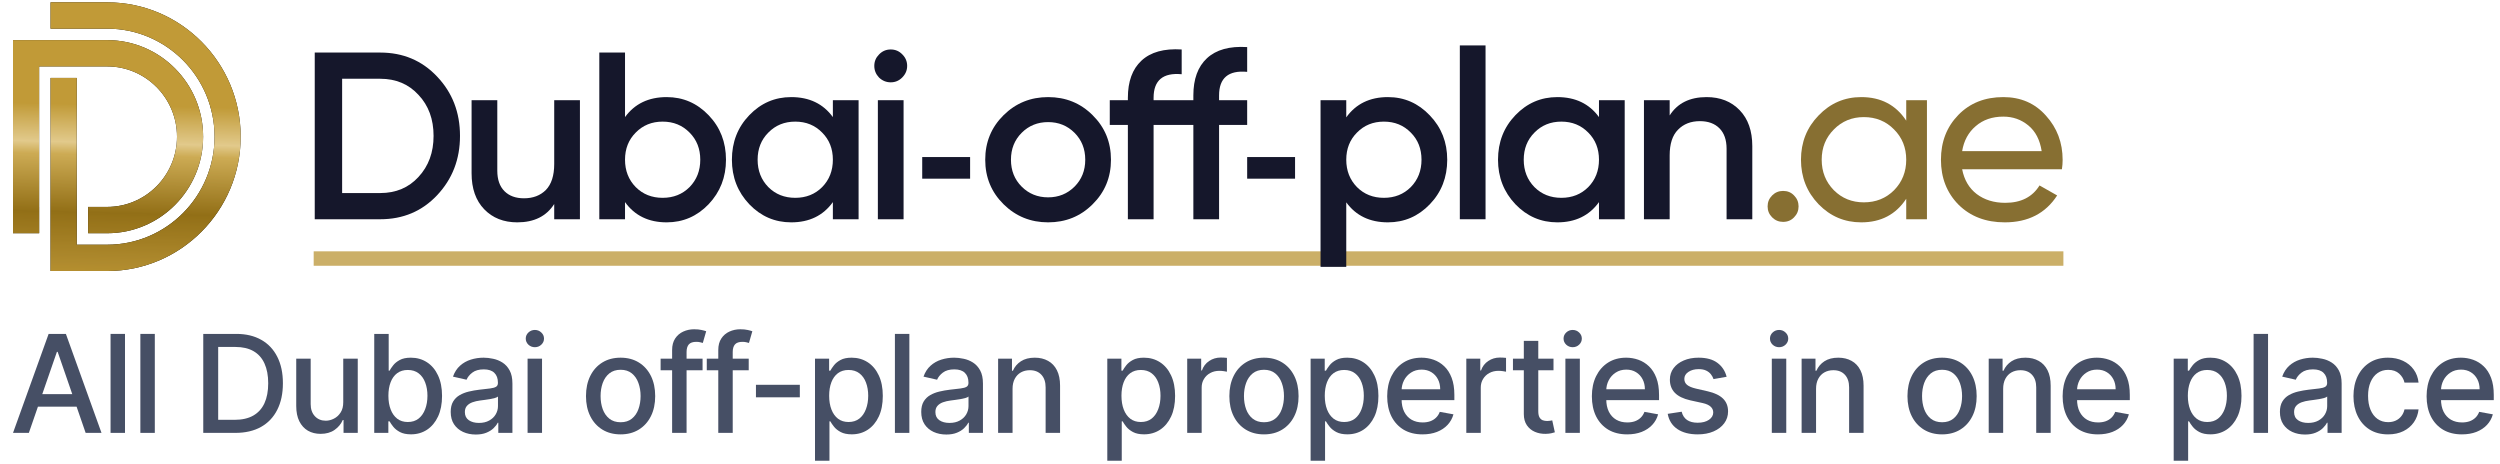 <svg width="248" height="46" viewBox="0 0 248 46" fill="none" xmlns="http://www.w3.org/2000/svg">
<g id="logo/dubai-off-1">
<g id="All Dubai off-plan properties in one place">
<path id="Vector" d="M244.223 43.09C243.498 43.09 242.873 42.935 242.349 42.625C241.828 42.312 241.425 41.873 241.141 41.307C240.859 40.738 240.719 40.072 240.719 39.308C240.719 38.554 240.859 37.889 241.141 37.313C241.425 36.738 241.821 36.289 242.329 35.966C242.841 35.644 243.438 35.482 244.122 35.482C244.538 35.482 244.941 35.551 245.33 35.688C245.72 35.826 246.07 36.041 246.38 36.336C246.69 36.63 246.935 37.011 247.114 37.481C247.293 37.948 247.382 38.515 247.382 39.183V39.691H241.529V38.617H245.978C245.978 38.24 245.901 37.906 245.748 37.615C245.594 37.322 245.378 37.09 245.1 36.92C244.826 36.751 244.503 36.666 244.132 36.666C243.729 36.666 243.378 36.765 243.077 36.964C242.78 37.158 242.55 37.414 242.387 37.731C242.227 38.044 242.147 38.384 242.147 38.752V39.591C242.147 40.083 242.234 40.502 242.406 40.847C242.582 41.192 242.826 41.456 243.14 41.638C243.453 41.817 243.819 41.906 244.237 41.906C244.509 41.906 244.757 41.868 244.981 41.791C245.204 41.711 245.398 41.593 245.561 41.436C245.724 41.28 245.848 41.086 245.935 40.856L247.291 41.101C247.183 41.5 246.988 41.85 246.706 42.151C246.428 42.448 246.078 42.68 245.656 42.846C245.238 43.009 244.76 43.09 244.223 43.09Z" fill="#464F65"/>
<path id="Vector_2" d="M236.896 43.09C236.184 43.09 235.57 42.929 235.055 42.606C234.544 42.28 234.151 41.831 233.876 41.259C233.601 40.687 233.464 40.032 233.464 39.294C233.464 38.546 233.604 37.886 233.886 37.313C234.167 36.738 234.563 36.289 235.075 35.966C235.586 35.644 236.188 35.482 236.882 35.482C237.441 35.482 237.94 35.586 238.378 35.794C238.816 35.998 239.169 36.286 239.437 36.657C239.709 37.028 239.87 37.461 239.921 37.956H238.526C238.45 37.611 238.274 37.313 237.999 37.064C237.727 36.815 237.363 36.69 236.906 36.69C236.506 36.69 236.157 36.796 235.856 37.007C235.559 37.214 235.327 37.512 235.161 37.898C234.995 38.282 234.912 38.736 234.912 39.26C234.912 39.797 234.993 40.26 235.156 40.65C235.319 41.04 235.549 41.342 235.846 41.556C236.147 41.77 236.5 41.877 236.906 41.877C237.178 41.877 237.424 41.828 237.644 41.729C237.868 41.627 238.055 41.481 238.205 41.293C238.359 41.104 238.466 40.877 238.526 40.612H239.921C239.87 41.088 239.715 41.513 239.456 41.887C239.198 42.261 238.851 42.555 238.416 42.769C237.985 42.983 237.478 43.09 236.896 43.09Z" fill="#464F65"/>
<path id="Vector_3" d="M228.657 43.105C228.19 43.105 227.768 43.018 227.391 42.846C227.014 42.67 226.715 42.416 226.494 42.084C226.277 41.751 226.168 41.344 226.168 40.861C226.168 40.446 226.248 40.104 226.408 39.835C226.568 39.567 226.784 39.354 227.055 39.198C227.327 39.041 227.631 38.923 227.966 38.843C228.302 38.763 228.644 38.702 228.992 38.661C229.433 38.609 229.791 38.568 230.066 38.536C230.341 38.501 230.541 38.445 230.665 38.368C230.79 38.291 230.852 38.167 230.852 37.994V37.961C230.852 37.542 230.734 37.218 230.497 36.987C230.264 36.757 229.916 36.642 229.452 36.642C228.97 36.642 228.589 36.749 228.311 36.964C228.037 37.175 227.846 37.409 227.741 37.668L226.394 37.361C226.554 36.914 226.787 36.553 227.094 36.278C227.404 36 227.76 35.799 228.163 35.674C228.565 35.546 228.989 35.482 229.433 35.482C229.727 35.482 230.039 35.517 230.368 35.588C230.7 35.655 231.01 35.779 231.298 35.962C231.589 36.144 231.827 36.404 232.012 36.743C232.198 37.079 232.29 37.515 232.29 38.052V42.942H230.891V41.935H230.833C230.74 42.12 230.601 42.303 230.416 42.481C230.231 42.66 229.992 42.809 229.702 42.927C229.411 43.046 229.062 43.105 228.657 43.105ZM228.968 41.954C229.364 41.954 229.703 41.876 229.985 41.719C230.269 41.563 230.485 41.358 230.632 41.106C230.782 40.85 230.857 40.577 230.857 40.286V39.337C230.806 39.388 230.707 39.436 230.56 39.48C230.416 39.522 230.251 39.559 230.066 39.591C229.881 39.619 229.7 39.647 229.524 39.672C229.349 39.695 229.201 39.714 229.083 39.73C228.805 39.765 228.551 39.824 228.321 39.907C228.094 39.99 227.912 40.11 227.774 40.267C227.64 40.42 227.573 40.625 227.573 40.88C227.573 41.235 227.704 41.504 227.966 41.686C228.228 41.865 228.562 41.954 228.968 41.954Z" fill="#464F65"/>
<path id="Vector_4" d="M224.99 33.123V42.942H223.557V33.123H224.99Z" fill="#464F65"/>
<path id="Vector_5" d="M215.63 45.703V35.578H217.03V36.772H217.15C217.233 36.618 217.352 36.441 217.509 36.24C217.666 36.038 217.883 35.862 218.161 35.712C218.439 35.559 218.807 35.482 219.264 35.482C219.858 35.482 220.389 35.632 220.855 35.933C221.322 36.233 221.688 36.666 221.953 37.232C222.222 37.798 222.356 38.478 222.356 39.274C222.356 40.07 222.223 40.752 221.958 41.321C221.693 41.887 221.328 42.323 220.865 42.63C220.401 42.934 219.873 43.086 219.278 43.086C218.831 43.086 218.465 43.01 218.18 42.86C217.899 42.71 217.678 42.534 217.519 42.333C217.359 42.132 217.236 41.953 217.15 41.796H217.063V45.703H215.63ZM217.034 39.26C217.034 39.778 217.11 40.231 217.26 40.621C217.41 41.011 217.627 41.316 217.912 41.537C218.196 41.754 218.545 41.863 218.957 41.863C219.385 41.863 219.743 41.75 220.031 41.523C220.318 41.293 220.536 40.981 220.683 40.588C220.833 40.195 220.908 39.752 220.908 39.26C220.908 38.774 220.835 38.338 220.688 37.951C220.544 37.564 220.326 37.259 220.036 37.035C219.748 36.812 219.388 36.7 218.957 36.7C218.541 36.7 218.19 36.807 217.902 37.021C217.618 37.235 217.402 37.534 217.255 37.918C217.108 38.301 217.034 38.748 217.034 39.26Z" fill="#464F65"/>
<path id="Vector_6" d="M208.117 43.09C207.392 43.09 206.767 42.935 206.243 42.625C205.722 42.312 205.319 41.873 205.035 41.307C204.754 40.738 204.613 40.072 204.613 39.308C204.613 38.554 204.754 37.889 205.035 37.313C205.319 36.738 205.716 36.289 206.224 35.966C206.735 35.644 207.333 35.482 208.017 35.482C208.432 35.482 208.835 35.551 209.225 35.688C209.615 35.826 209.965 36.041 210.275 36.336C210.585 36.63 210.829 37.011 211.008 37.481C211.187 37.948 211.277 38.515 211.277 39.183V39.691H205.423V38.617H209.872C209.872 38.24 209.795 37.906 209.642 37.615C209.488 37.322 209.273 37.09 208.995 36.92C208.72 36.751 208.397 36.666 208.026 36.666C207.624 36.666 207.272 36.765 206.972 36.964C206.674 37.158 206.444 37.414 206.281 37.731C206.121 38.044 206.042 38.384 206.042 38.752V39.591C206.042 40.083 206.128 40.502 206.3 40.847C206.476 41.192 206.721 41.456 207.034 41.638C207.347 41.817 207.713 41.906 208.132 41.906C208.403 41.906 208.651 41.868 208.875 41.791C209.099 41.711 209.292 41.593 209.455 41.436C209.618 41.28 209.743 41.086 209.829 40.856L211.186 41.101C211.077 41.5 210.882 41.85 210.601 42.151C210.323 42.448 209.973 42.68 209.551 42.846C209.132 43.009 208.654 43.09 208.117 43.09Z" fill="#464F65"/>
<path id="Vector_7" d="M198.714 38.57V42.942H197.28V35.578H198.656V36.777H198.747C198.917 36.387 199.182 36.074 199.543 35.837C199.908 35.6 200.366 35.482 200.919 35.482C201.421 35.482 201.86 35.588 202.237 35.799C202.615 36.006 202.907 36.316 203.115 36.729C203.322 37.141 203.426 37.651 203.426 38.258V42.942H201.993V38.431C201.993 37.897 201.854 37.48 201.576 37.179C201.298 36.876 200.916 36.724 200.43 36.724C200.098 36.724 199.802 36.796 199.543 36.94C199.287 37.083 199.085 37.294 198.934 37.572C198.787 37.847 198.714 38.18 198.714 38.57Z" fill="#464F65"/>
<path id="Vector_8" d="M192.653 43.09C191.963 43.09 191.36 42.932 190.846 42.616C190.331 42.299 189.931 41.857 189.647 41.288C189.363 40.719 189.22 40.054 189.22 39.294C189.22 38.53 189.363 37.862 189.647 37.289C189.931 36.718 190.331 36.273 190.846 35.957C191.36 35.64 191.963 35.482 192.653 35.482C193.343 35.482 193.946 35.64 194.46 35.957C194.975 36.273 195.374 36.718 195.659 37.289C195.943 37.862 196.085 38.53 196.085 39.294C196.085 40.054 195.943 40.719 195.659 41.288C195.374 41.857 194.975 42.299 194.46 42.616C193.946 42.932 193.343 43.09 192.653 43.09ZM192.658 41.887C193.105 41.887 193.476 41.769 193.77 41.532C194.064 41.296 194.281 40.981 194.422 40.588C194.566 40.195 194.638 39.762 194.638 39.289C194.638 38.819 194.566 38.387 194.422 37.994C194.281 37.598 194.064 37.28 193.77 37.04C193.476 36.801 193.105 36.681 192.658 36.681C192.207 36.681 191.833 36.801 191.536 37.04C191.242 37.28 191.023 37.598 190.879 37.994C190.738 38.387 190.668 38.819 190.668 39.289C190.668 39.762 190.738 40.195 190.879 40.588C191.023 40.981 191.242 41.296 191.536 41.532C191.833 41.769 192.207 41.887 192.658 41.887Z" fill="#464F65"/>
<path id="Vector_9" d="M180.153 38.57V42.942H178.72V35.578H180.096V36.777H180.187C180.356 36.387 180.622 36.074 180.983 35.837C181.347 35.6 181.806 35.482 182.359 35.482C182.86 35.482 183.3 35.588 183.677 35.799C184.054 36.006 184.347 36.316 184.554 36.729C184.762 37.141 184.866 37.651 184.866 38.258V42.942H183.432V38.431C183.432 37.897 183.293 37.48 183.015 37.179C182.737 36.876 182.355 36.724 181.87 36.724C181.537 36.724 181.242 36.796 180.983 36.94C180.727 37.083 180.524 37.294 180.374 37.572C180.227 37.847 180.153 38.18 180.153 38.57Z" fill="#464F65"/>
<path id="Vector_10" d="M175.763 42.942V35.578H177.197V42.942H175.763ZM176.487 34.442C176.238 34.442 176.024 34.359 175.845 34.193C175.669 34.023 175.581 33.822 175.581 33.589C175.581 33.352 175.669 33.151 175.845 32.984C176.024 32.815 176.238 32.73 176.487 32.73C176.736 32.73 176.949 32.815 177.125 32.984C177.304 33.151 177.393 33.352 177.393 33.589C177.393 33.822 177.304 34.023 177.125 34.193C176.949 34.359 176.736 34.442 176.487 34.442Z" fill="#464F65"/>
<path id="Vector_11" d="M171.281 37.376L169.981 37.606C169.927 37.44 169.841 37.282 169.723 37.131C169.607 36.981 169.451 36.858 169.253 36.762C169.055 36.666 168.807 36.618 168.51 36.618C168.104 36.618 167.765 36.709 167.493 36.892C167.222 37.071 167.086 37.302 167.086 37.587C167.086 37.833 167.177 38.031 167.359 38.181C167.541 38.331 167.835 38.455 168.241 38.55L169.411 38.819C170.088 38.975 170.593 39.217 170.926 39.543C171.258 39.869 171.424 40.292 171.424 40.813C171.424 41.254 171.297 41.647 171.041 41.992C170.788 42.334 170.435 42.603 169.981 42.798C169.531 42.993 169.008 43.09 168.414 43.09C167.589 43.09 166.916 42.914 166.395 42.563C165.875 42.208 165.555 41.705 165.437 41.053L166.822 40.842C166.908 41.203 167.086 41.476 167.354 41.662C167.623 41.844 167.973 41.935 168.404 41.935C168.874 41.935 169.249 41.837 169.531 41.642C169.812 41.444 169.953 41.203 169.953 40.919C169.953 40.688 169.866 40.495 169.694 40.339C169.524 40.182 169.264 40.064 168.912 39.984L167.666 39.711C166.979 39.554 166.471 39.305 166.141 38.963C165.815 38.621 165.652 38.188 165.652 37.663C165.652 37.229 165.774 36.849 166.017 36.523C166.26 36.197 166.595 35.942 167.023 35.76C167.452 35.575 167.942 35.482 168.495 35.482C169.291 35.482 169.917 35.655 170.374 36C170.832 36.342 171.134 36.801 171.281 37.376Z" fill="#464F65"/>
<path id="Vector_12" d="M161.418 43.09C160.692 43.09 160.068 42.935 159.543 42.625C159.023 42.312 158.62 41.873 158.335 41.307C158.054 40.738 157.914 40.072 157.914 39.308C157.914 38.554 158.054 37.889 158.335 37.313C158.62 36.738 159.016 36.289 159.524 35.966C160.036 35.644 160.633 35.482 161.317 35.482C161.733 35.482 162.135 35.551 162.525 35.688C162.915 35.826 163.265 36.041 163.575 36.336C163.885 36.63 164.13 37.011 164.309 37.481C164.488 37.948 164.577 38.515 164.577 39.183V39.691H158.724V38.617H163.173C163.173 38.24 163.096 37.906 162.942 37.615C162.789 37.322 162.573 37.09 162.295 36.92C162.02 36.751 161.698 36.666 161.327 36.666C160.924 36.666 160.573 36.765 160.272 36.964C159.975 37.158 159.745 37.414 159.582 37.731C159.422 38.044 159.342 38.384 159.342 38.752V39.591C159.342 40.083 159.428 40.502 159.601 40.847C159.777 41.192 160.021 41.456 160.335 41.638C160.648 41.817 161.014 41.906 161.432 41.906C161.704 41.906 161.952 41.868 162.175 41.791C162.399 41.711 162.592 41.593 162.755 41.436C162.918 41.28 163.043 41.086 163.129 40.856L164.486 41.101C164.377 41.5 164.183 41.85 163.901 42.151C163.623 42.448 163.273 42.68 162.851 42.846C162.433 43.009 161.955 43.09 161.418 43.09Z" fill="#464F65"/>
<path id="Vector_13" d="M155.287 42.942V35.578H156.721V42.942H155.287ZM156.011 34.442C155.762 34.442 155.548 34.359 155.369 34.193C155.193 34.023 155.105 33.822 155.105 33.589C155.105 33.352 155.193 33.151 155.369 32.984C155.548 32.815 155.762 32.73 156.011 32.73C156.261 32.73 156.473 32.815 156.649 32.984C156.828 33.151 156.917 33.352 156.917 33.589C156.917 33.822 156.828 34.023 156.649 34.193C156.473 34.359 156.261 34.442 156.011 34.442Z" fill="#464F65"/>
<path id="Vector_14" d="M154.107 35.578V36.729H150.085V35.578H154.107ZM151.163 33.814H152.597V40.78C152.597 41.058 152.638 41.267 152.721 41.408C152.804 41.545 152.912 41.639 153.043 41.691C153.177 41.738 153.322 41.762 153.479 41.762C153.594 41.762 153.695 41.754 153.781 41.738C153.867 41.722 153.934 41.71 153.982 41.7L154.241 42.884C154.158 42.916 154.04 42.948 153.886 42.98C153.733 43.015 153.541 43.034 153.311 43.038C152.934 43.044 152.582 42.977 152.256 42.836C151.93 42.696 151.667 42.478 151.465 42.184C151.264 41.89 151.163 41.521 151.163 41.077V33.814Z" fill="#464F65"/>
<path id="Vector_15" d="M145.458 42.942V35.578H146.844V36.748H146.92C147.055 36.352 147.291 36.04 147.63 35.813C147.972 35.583 148.359 35.468 148.79 35.468C148.88 35.468 148.985 35.471 149.107 35.477C149.231 35.484 149.329 35.492 149.399 35.501V36.873C149.341 36.856 149.239 36.839 149.092 36.82C148.945 36.797 148.798 36.786 148.651 36.786C148.312 36.786 148.01 36.858 147.745 37.002C147.483 37.142 147.275 37.339 147.122 37.592C146.968 37.841 146.892 38.125 146.892 38.445V42.942H145.458Z" fill="#464F65"/>
<path id="Vector_16" d="M141.114 43.09C140.388 43.09 139.763 42.935 139.239 42.625C138.718 42.312 138.316 41.873 138.031 41.307C137.75 40.738 137.609 40.072 137.609 39.308C137.609 38.554 137.75 37.889 138.031 37.313C138.316 36.738 138.712 36.289 139.22 35.966C139.731 35.644 140.329 35.482 141.013 35.482C141.428 35.482 141.831 35.551 142.221 35.688C142.611 35.826 142.961 36.041 143.271 36.336C143.581 36.63 143.825 37.011 144.004 37.481C144.183 37.948 144.273 38.515 144.273 39.183V39.691H138.419V38.617H142.868C142.868 38.24 142.792 37.906 142.638 37.615C142.485 37.322 142.269 37.09 141.991 36.92C141.716 36.751 141.393 36.666 141.023 36.666C140.62 36.666 140.268 36.765 139.968 36.964C139.671 37.158 139.441 37.414 139.278 37.731C139.118 38.044 139.038 38.384 139.038 38.752V39.591C139.038 40.083 139.124 40.502 139.297 40.847C139.472 41.192 139.717 41.456 140.03 41.638C140.343 41.817 140.709 41.906 141.128 41.906C141.4 41.906 141.647 41.868 141.871 41.791C142.095 41.711 142.288 41.593 142.451 41.436C142.614 41.28 142.739 41.086 142.825 40.856L144.182 41.101C144.073 41.5 143.878 41.85 143.597 42.151C143.319 42.448 142.969 42.68 142.547 42.846C142.128 43.009 141.651 43.09 141.114 43.09Z" fill="#464F65"/>
<path id="Vector_17" d="M130.013 45.703V35.578H131.413V36.772H131.533C131.616 36.618 131.736 36.441 131.892 36.24C132.049 36.038 132.266 35.862 132.544 35.712C132.822 35.559 133.19 35.482 133.647 35.482C134.241 35.482 134.772 35.632 135.238 35.933C135.705 36.233 136.071 36.666 136.336 37.232C136.605 37.798 136.739 38.478 136.739 39.274C136.739 40.07 136.606 40.752 136.341 41.321C136.076 41.887 135.711 42.323 135.248 42.63C134.785 42.934 134.256 43.086 133.661 43.086C133.214 43.086 132.848 43.01 132.563 42.86C132.282 42.71 132.062 42.534 131.902 42.333C131.742 42.132 131.619 41.953 131.533 41.796H131.446V45.703H130.013ZM131.418 39.26C131.418 39.778 131.493 40.231 131.643 40.621C131.793 41.011 132.01 41.316 132.295 41.537C132.579 41.754 132.928 41.863 133.34 41.863C133.768 41.863 134.126 41.75 134.414 41.523C134.701 41.293 134.919 40.981 135.066 40.588C135.216 40.195 135.291 39.752 135.291 39.26C135.291 38.774 135.218 38.338 135.071 37.951C134.927 37.564 134.709 37.259 134.419 37.035C134.131 36.812 133.771 36.7 133.34 36.7C132.925 36.7 132.573 36.807 132.285 37.021C132.001 37.235 131.785 37.534 131.638 37.918C131.491 38.301 131.418 38.748 131.418 39.26Z" fill="#464F65"/>
<path id="Vector_18" d="M125.385 43.09C124.695 43.09 124.093 42.932 123.578 42.616C123.063 42.299 122.664 41.857 122.38 41.288C122.095 40.719 121.953 40.054 121.953 39.294C121.953 38.53 122.095 37.862 122.38 37.289C122.664 36.718 123.063 36.273 123.578 35.957C124.093 35.64 124.695 35.482 125.385 35.482C126.076 35.482 126.678 35.64 127.193 35.957C127.707 36.273 128.107 36.718 128.391 37.289C128.676 37.862 128.818 38.53 128.818 39.294C128.818 40.054 128.676 40.719 128.391 41.288C128.107 41.857 127.707 42.299 127.193 42.616C126.678 42.932 126.076 43.09 125.385 43.09ZM125.39 41.887C125.838 41.887 126.208 41.769 126.502 41.532C126.796 41.296 127.014 40.981 127.154 40.588C127.298 40.195 127.37 39.762 127.37 39.289C127.37 38.819 127.298 38.387 127.154 37.994C127.014 37.598 126.796 37.28 126.502 37.04C126.208 36.801 125.838 36.681 125.39 36.681C124.94 36.681 124.566 36.801 124.268 37.04C123.974 37.28 123.755 37.598 123.612 37.994C123.471 38.387 123.401 38.819 123.401 39.289C123.401 39.762 123.471 40.195 123.612 40.588C123.755 40.981 123.974 41.296 124.268 41.532C124.566 41.769 124.94 41.887 125.39 41.887Z" fill="#464F65"/>
<path id="Vector_19" d="M117.771 42.942V35.578H119.157V36.748H119.233C119.368 36.352 119.604 36.04 119.943 35.813C120.285 35.583 120.672 35.468 121.103 35.468C121.193 35.468 121.298 35.471 121.419 35.477C121.544 35.484 121.642 35.492 121.712 35.501V36.873C121.654 36.856 121.552 36.839 121.405 36.82C121.258 36.797 121.111 36.786 120.964 36.786C120.625 36.786 120.323 36.858 120.058 37.002C119.796 37.142 119.588 37.339 119.435 37.592C119.281 37.841 119.205 38.125 119.205 38.445V42.942H117.771Z" fill="#464F65"/>
<path id="Vector_20" d="M109.844 45.703V35.578H111.244V36.772H111.364C111.447 36.618 111.567 36.441 111.723 36.24C111.88 36.038 112.097 35.862 112.375 35.712C112.653 35.559 113.021 35.482 113.478 35.482C114.073 35.482 114.603 35.632 115.07 35.933C115.536 36.233 115.902 36.666 116.168 37.232C116.436 37.798 116.57 38.478 116.57 39.274C116.57 40.07 116.438 40.752 116.172 41.321C115.907 41.887 115.543 42.323 115.079 42.63C114.616 42.934 114.087 43.086 113.492 43.086C113.045 43.086 112.679 43.01 112.395 42.86C112.113 42.71 111.893 42.534 111.733 42.333C111.573 42.132 111.45 41.953 111.364 41.796H111.278V45.703H109.844ZM111.249 39.26C111.249 39.778 111.324 40.231 111.474 40.621C111.624 41.011 111.842 41.316 112.126 41.537C112.411 41.754 112.759 41.863 113.171 41.863C113.6 41.863 113.957 41.75 114.245 41.523C114.533 41.293 114.75 40.981 114.897 40.588C115.047 40.195 115.122 39.752 115.122 39.26C115.122 38.774 115.049 38.338 114.902 37.951C114.758 37.564 114.541 37.259 114.25 37.035C113.962 36.812 113.603 36.7 113.171 36.7C112.756 36.7 112.404 36.807 112.117 37.021C111.832 37.235 111.616 37.534 111.469 37.918C111.322 38.301 111.249 38.748 111.249 39.26Z" fill="#464F65"/>
<path id="Vector_21" d="M100.446 38.57V42.942H99.013V35.578H100.389V36.777H100.48C100.649 36.387 100.915 36.074 101.276 35.837C101.64 35.6 102.099 35.482 102.652 35.482C103.154 35.482 103.593 35.588 103.97 35.799C104.347 36.006 104.64 36.316 104.847 36.729C105.055 37.141 105.159 37.651 105.159 38.258V42.942H103.726V38.431C103.726 37.897 103.587 37.48 103.309 37.179C103.03 36.876 102.649 36.724 102.163 36.724C101.83 36.724 101.535 36.796 101.276 36.94C101.02 37.083 100.817 37.294 100.667 37.572C100.52 37.847 100.446 38.18 100.446 38.57Z" fill="#464F65"/>
<path id="Vector_22" d="M93.875 43.105C93.408 43.105 92.987 43.018 92.609 42.846C92.232 42.67 91.933 42.416 91.713 42.084C91.496 41.751 91.387 41.344 91.387 40.861C91.387 40.446 91.467 40.104 91.626 39.835C91.786 39.567 92.002 39.354 92.274 39.198C92.545 39.041 92.849 38.923 93.185 38.843C93.52 38.763 93.862 38.702 94.21 38.661C94.652 38.609 95.01 38.568 95.284 38.536C95.559 38.501 95.759 38.445 95.884 38.368C96.008 38.291 96.071 38.167 96.071 37.994V37.961C96.071 37.542 95.952 37.218 95.716 36.987C95.483 36.757 95.134 36.642 94.671 36.642C94.188 36.642 93.808 36.749 93.53 36.964C93.255 37.175 93.065 37.409 92.959 37.668L91.612 37.361C91.772 36.914 92.005 36.553 92.312 36.278C92.622 36 92.978 35.799 93.381 35.674C93.784 35.546 94.207 35.482 94.652 35.482C94.946 35.482 95.257 35.517 95.586 35.588C95.919 35.655 96.229 35.779 96.516 35.962C96.807 36.144 97.045 36.404 97.231 36.743C97.416 37.079 97.509 37.515 97.509 38.052V42.942H96.109V41.935H96.051C95.959 42.12 95.82 42.303 95.634 42.481C95.449 42.66 95.211 42.809 94.92 42.927C94.629 43.046 94.281 43.105 93.875 43.105ZM94.187 41.954C94.583 41.954 94.922 41.876 95.203 41.719C95.487 41.563 95.703 41.358 95.85 41.106C96 40.85 96.075 40.577 96.075 40.286V39.337C96.024 39.388 95.925 39.436 95.778 39.48C95.634 39.522 95.47 39.559 95.284 39.591C95.099 39.619 94.918 39.647 94.743 39.672C94.567 39.695 94.42 39.714 94.302 39.73C94.024 39.765 93.769 39.824 93.539 39.907C93.312 39.99 93.13 40.11 92.993 40.267C92.859 40.42 92.791 40.625 92.791 40.88C92.791 41.235 92.922 41.504 93.185 41.686C93.447 41.865 93.781 41.954 94.187 41.954Z" fill="#464F65"/>
<path id="Vector_23" d="M90.209 33.123V42.942H88.775V33.123H90.209Z" fill="#464F65"/>
<path id="Vector_24" d="M80.848 45.703V35.578H82.248V36.772H82.368C82.451 36.618 82.571 36.441 82.727 36.24C82.884 36.038 83.101 35.862 83.379 35.712C83.657 35.559 84.025 35.482 84.482 35.482C85.076 35.482 85.607 35.632 86.074 35.933C86.54 36.233 86.906 36.666 87.171 37.232C87.44 37.798 87.574 38.478 87.574 39.274C87.574 40.07 87.442 40.752 87.176 41.321C86.911 41.887 86.547 42.323 86.083 42.63C85.62 42.934 85.091 43.086 84.496 43.086C84.049 43.086 83.683 43.01 83.399 42.86C83.117 42.71 82.897 42.534 82.737 42.333C82.577 42.132 82.454 41.953 82.368 41.796H82.282V45.703H80.848ZM82.253 39.26C82.253 39.778 82.328 40.231 82.478 40.621C82.628 41.011 82.846 41.316 83.13 41.537C83.415 41.754 83.763 41.863 84.175 41.863C84.603 41.863 84.961 41.75 85.249 41.523C85.537 41.293 85.754 40.981 85.901 40.588C86.051 40.195 86.126 39.752 86.126 39.26C86.126 38.774 86.053 38.338 85.906 37.951C85.762 37.564 85.545 37.259 85.254 37.035C84.966 36.812 84.607 36.7 84.175 36.7C83.76 36.7 83.408 36.807 83.121 37.021C82.836 37.235 82.62 37.534 82.473 37.918C82.326 38.301 82.253 38.748 82.253 39.26Z" fill="#464F65"/>
<path id="Vector_25" d="M79.343 38.172V39.413H74.99V38.172H79.343Z" fill="#464F65"/>
<path id="Vector_26" d="M74.273 35.578V36.729H70.112V35.578H74.273ZM71.253 42.942V34.725C71.253 34.264 71.353 33.883 71.555 33.579C71.756 33.272 72.023 33.044 72.355 32.893C72.688 32.74 73.049 32.663 73.439 32.663C73.726 32.663 73.972 32.687 74.177 32.735C74.382 32.78 74.533 32.822 74.632 32.86L74.297 34.02C74.23 34.001 74.144 33.978 74.038 33.953C73.933 33.924 73.805 33.91 73.654 33.91C73.306 33.91 73.057 33.996 72.907 34.169C72.76 34.341 72.686 34.59 72.686 34.916V42.942H71.253Z" fill="#464F65"/>
<path id="Vector_27" d="M69.695 35.578V36.729H65.533V35.578H69.695ZM66.674 42.942V34.725C66.674 34.264 66.775 33.883 66.976 33.579C67.178 33.272 67.445 33.044 67.777 32.893C68.109 32.74 68.471 32.663 68.86 32.663C69.148 32.663 69.394 32.687 69.599 32.735C69.803 32.78 69.955 32.822 70.054 32.86L69.719 34.02C69.651 34.001 69.565 33.978 69.46 33.953C69.354 33.924 69.226 33.91 69.076 33.91C68.728 33.91 68.478 33.996 68.328 34.169C68.181 34.341 68.108 34.59 68.108 34.916V42.942H66.674Z" fill="#464F65"/>
<path id="Vector_28" d="M61.563 43.09C60.872 43.09 60.27 42.932 59.755 42.616C59.241 42.299 58.841 41.857 58.557 41.288C58.272 40.719 58.13 40.054 58.13 39.294C58.13 38.53 58.272 37.862 58.557 37.289C58.841 36.718 59.241 36.273 59.755 35.957C60.27 35.64 60.872 35.482 61.563 35.482C62.253 35.482 62.855 35.64 63.37 35.957C63.885 36.273 64.284 36.718 64.569 37.289C64.853 37.862 64.995 38.53 64.995 39.294C64.995 40.054 64.853 40.719 64.569 41.288C64.284 41.857 63.885 42.299 63.37 42.616C62.855 42.932 62.253 43.09 61.563 43.09ZM61.567 41.887C62.015 41.887 62.386 41.769 62.68 41.532C62.974 41.296 63.191 40.981 63.332 40.588C63.475 40.195 63.547 39.762 63.547 39.289C63.547 38.819 63.475 38.387 63.332 37.994C63.191 37.598 62.974 37.28 62.68 37.04C62.386 36.801 62.015 36.681 61.567 36.681C61.117 36.681 60.743 36.801 60.446 37.04C60.151 37.28 59.933 37.598 59.789 37.994C59.648 38.387 59.578 38.819 59.578 39.289C59.578 39.762 59.648 40.195 59.789 40.588C59.933 40.981 60.151 41.296 60.446 41.532C60.743 41.769 61.117 41.887 61.567 41.887Z" fill="#464F65"/>
<path id="Vector_29" d="M52.336 42.942V35.578H53.77V42.942H52.336ZM53.06 34.442C52.811 34.442 52.597 34.359 52.418 34.193C52.242 34.023 52.154 33.822 52.154 33.589C52.154 33.352 52.242 33.151 52.418 32.984C52.597 32.815 52.811 32.73 53.06 32.73C53.309 32.73 53.522 32.815 53.698 32.984C53.877 33.151 53.966 33.352 53.966 33.589C53.966 33.822 53.877 34.023 53.698 34.193C53.522 34.359 53.309 34.442 53.06 34.442Z" fill="#464F65"/>
<path id="Vector_30" d="M47.198 43.105C46.732 43.105 46.31 43.018 45.933 42.846C45.555 42.67 45.257 42.416 45.036 42.084C44.819 41.751 44.71 41.344 44.71 40.861C44.71 40.446 44.79 40.104 44.95 39.835C45.11 39.567 45.325 39.354 45.597 39.198C45.869 39.041 46.172 38.923 46.508 38.843C46.843 38.763 47.185 38.702 47.534 38.661C47.975 38.609 48.333 38.568 48.608 38.536C48.883 38.501 49.082 38.445 49.207 38.368C49.331 38.291 49.394 38.167 49.394 37.994V37.961C49.394 37.542 49.276 37.218 49.039 36.987C48.806 36.757 48.457 36.642 47.994 36.642C47.511 36.642 47.131 36.749 46.853 36.964C46.578 37.175 46.388 37.409 46.282 37.668L44.935 37.361C45.095 36.914 45.328 36.553 45.635 36.278C45.945 36 46.302 35.799 46.704 35.674C47.107 35.546 47.531 35.482 47.975 35.482C48.269 35.482 48.581 35.517 48.91 35.588C49.242 35.655 49.552 35.779 49.84 35.962C50.13 36.144 50.369 36.404 50.554 36.743C50.739 37.079 50.832 37.515 50.832 38.052V42.942H49.432V41.935H49.375C49.282 42.12 49.143 42.303 48.958 42.481C48.772 42.66 48.534 42.809 48.243 42.927C47.952 43.046 47.604 43.105 47.198 43.105ZM47.51 41.954C47.906 41.954 48.245 41.876 48.526 41.719C48.811 41.563 49.026 41.358 49.173 41.106C49.324 40.85 49.399 40.577 49.399 40.286V39.337C49.347 39.388 49.248 39.436 49.101 39.48C48.958 39.522 48.793 39.559 48.608 39.591C48.422 39.619 48.242 39.647 48.066 39.672C47.89 39.695 47.743 39.714 47.625 39.73C47.347 39.765 47.093 39.824 46.863 39.907C46.636 39.99 46.453 40.11 46.316 40.267C46.182 40.42 46.115 40.625 46.115 40.88C46.115 41.235 46.246 41.504 46.508 41.686C46.77 41.865 47.104 41.954 47.51 41.954Z" fill="#464F65"/>
<path id="Vector_31" d="M37.125 42.942V33.123H38.558V36.772H38.644C38.727 36.618 38.847 36.441 39.004 36.24C39.16 36.038 39.378 35.862 39.656 35.712C39.934 35.559 40.301 35.482 40.758 35.482C41.353 35.482 41.883 35.632 42.35 35.933C42.817 36.233 43.183 36.666 43.448 37.232C43.716 37.798 43.851 38.478 43.851 39.274C43.851 40.07 43.718 40.752 43.453 41.321C43.187 41.887 42.823 42.323 42.36 42.63C41.896 42.934 41.367 43.086 40.773 43.086C40.325 43.086 39.959 43.01 39.675 42.86C39.394 42.71 39.173 42.534 39.013 42.333C38.854 42.132 38.731 41.953 38.644 41.796H38.524V42.942H37.125ZM38.529 39.26C38.529 39.778 38.604 40.231 38.755 40.621C38.905 41.011 39.122 41.316 39.407 41.537C39.691 41.754 40.039 41.863 40.452 41.863C40.88 41.863 41.238 41.75 41.526 41.523C41.813 41.293 42.031 40.981 42.178 40.588C42.328 40.195 42.403 39.752 42.403 39.26C42.403 38.774 42.329 38.338 42.182 37.951C42.038 37.564 41.821 37.259 41.53 37.035C41.243 36.812 40.883 36.7 40.452 36.7C40.036 36.7 39.685 36.807 39.397 37.021C39.112 37.235 38.897 37.534 38.75 37.918C38.603 38.301 38.529 38.748 38.529 39.26Z" fill="#464F65"/>
<path id="Vector_32" d="M34.05 39.888V35.578H35.489V42.942H34.079V41.666H34.002C33.833 42.06 33.561 42.387 33.187 42.649C32.817 42.908 32.355 43.038 31.802 43.038C31.329 43.038 30.91 42.934 30.546 42.726C30.185 42.515 29.9 42.203 29.693 41.791C29.488 41.379 29.386 40.869 29.386 40.262V35.578H30.819V40.089C30.819 40.591 30.958 40.99 31.236 41.288C31.514 41.585 31.875 41.734 32.32 41.734C32.588 41.734 32.855 41.666 33.12 41.532C33.389 41.398 33.611 41.195 33.787 40.923C33.966 40.652 34.053 40.307 34.05 39.888Z" fill="#464F65"/>
<path id="Vector_33" d="M23.341 42.942H20.163V33.123H23.442C24.404 33.123 25.23 33.32 25.921 33.713C26.611 34.103 27.14 34.664 27.508 35.396C27.878 36.125 28.064 36.999 28.064 38.018C28.064 39.041 27.877 39.92 27.503 40.655C27.132 41.39 26.595 41.956 25.892 42.352C25.189 42.745 24.339 42.942 23.341 42.942ZM21.644 41.647H23.26C24.008 41.647 24.63 41.507 25.125 41.225C25.62 40.941 25.991 40.53 26.237 39.993C26.483 39.453 26.606 38.795 26.606 38.018C26.606 37.248 26.483 36.594 26.237 36.057C25.994 35.52 25.631 35.113 25.149 34.835C24.666 34.557 24.067 34.418 23.351 34.418H21.644V41.647Z" fill="#464F65"/>
<path id="Vector_34" d="M15.357 33.123V42.942H13.924V33.123H15.357Z" fill="#464F65"/>
<path id="Vector_35" d="M12.4 33.123V42.942H10.967V33.123H12.4Z" fill="#464F65"/>
<path id="Vector_36" d="M2.863 42.942H1.291L4.824 33.123H6.536L10.069 42.942H8.496L5.721 34.907H5.644L2.863 42.942ZM3.127 39.097H8.228V40.343H3.127V39.097Z" fill="#464F65"/>
</g>
<g id="Group 9848">
<g id="Union">
<path fill-rule="evenodd" clip-rule="evenodd" d="M10.633 26.884C17.936 26.884 23.876 20.907 23.876 13.559C23.876 6.211 17.936 0.233 10.633 0.233H5.018V2.841H10.633C16.505 2.841 21.284 7.649 21.284 13.559C21.284 19.469 16.505 24.276 10.633 24.276H7.61V7.73H5.018V26.884H10.633ZM10.633 23.135C15.882 23.135 20.151 18.84 20.151 13.559C20.151 8.278 15.882 3.982 10.633 3.982H1.29V23.135H3.884V20.527H3.882V6.589H10.633C14.451 6.589 17.558 9.717 17.558 13.559C17.558 17.401 14.451 20.527 10.633 20.527H8.744V23.135H10.633Z" fill="black"/>
<path fill-rule="evenodd" clip-rule="evenodd" d="M10.633 26.884C17.936 26.884 23.876 20.907 23.876 13.559C23.876 6.211 17.936 0.233 10.633 0.233H5.018V2.841H10.633C16.505 2.841 21.284 7.649 21.284 13.559C21.284 19.469 16.505 24.276 10.633 24.276H7.61V7.73H5.018V26.884H10.633ZM10.633 23.135C15.882 23.135 20.151 18.84 20.151 13.559C20.151 8.278 15.882 3.982 10.633 3.982H1.29V23.135H3.884V20.527H3.882V6.589H10.633C14.451 6.589 17.558 9.717 17.558 13.559C17.558 17.401 14.451 20.527 10.633 20.527H8.744V23.135H10.633Z" fill="url(#paint0_linear_921_1896)"/>
<path fill-rule="evenodd" clip-rule="evenodd" d="M10.633 26.884C17.936 26.884 23.876 20.907 23.876 13.559C23.876 6.211 17.936 0.233 10.633 0.233H5.018V2.841H10.633C16.505 2.841 21.284 7.649 21.284 13.559C21.284 19.469 16.505 24.276 10.633 24.276H7.61V7.73H5.018V26.884H10.633ZM10.633 23.135C15.882 23.135 20.151 18.84 20.151 13.559C20.151 8.278 15.882 3.982 10.633 3.982H1.29V23.135H3.884V20.527H3.882V6.589H10.633C14.451 6.589 17.558 9.717 17.558 13.559C17.558 17.401 14.451 20.527 10.633 20.527H8.744V23.135H10.633Z" fill="#7A6530" fill-opacity="0.2"/>
</g>
<path id="Vector_37" d="M31.117 25.648L204.689 25.648" stroke="#CBAF68" stroke-width="1.433" stroke-miterlimit="10"/>
<g id="Dubai-off-plan.ae">
<path id="Vector_38" d="M194.644 16.789C194.849 17.845 195.329 18.663 196.085 19.246C196.857 19.829 197.802 20.12 198.92 20.12C200.479 20.12 201.613 19.545 202.321 18.396L204.069 19.388C202.92 21.167 201.187 22.057 198.873 22.057C196.998 22.057 195.471 21.474 194.29 20.309C193.124 19.128 192.542 17.64 192.542 15.845C192.542 14.065 193.117 12.585 194.266 11.403C195.416 10.222 196.904 9.632 198.731 9.632C200.463 9.632 201.873 10.246 202.959 11.474C204.062 12.687 204.613 14.152 204.613 15.868C204.613 16.167 204.589 16.474 204.542 16.789H194.644ZM198.731 11.569C197.628 11.569 196.715 11.884 195.991 12.514C195.266 13.128 194.817 13.955 194.644 14.994H202.534C202.361 13.876 201.92 13.025 201.211 12.443C200.502 11.86 199.676 11.569 198.731 11.569Z" fill="#876F32"/>
<path id="Vector_39" d="M189.098 9.939H191.153V21.75H189.098V19.718C188.074 21.278 186.586 22.057 184.633 22.057C182.98 22.057 181.57 21.459 180.405 20.262C179.24 19.049 178.657 17.577 178.657 15.845C178.657 14.112 179.24 12.648 180.405 11.451C181.57 10.238 182.98 9.632 184.633 9.632C186.586 9.632 188.074 10.411 189.098 11.97V9.939ZM184.893 20.073C186.09 20.073 187.09 19.671 187.893 18.868C188.696 18.049 189.098 17.041 189.098 15.845C189.098 14.648 188.696 13.648 187.893 12.844C187.09 12.025 186.09 11.616 184.893 11.616C183.712 11.616 182.72 12.025 181.917 12.844C181.114 13.648 180.712 14.648 180.712 15.845C180.712 17.041 181.114 18.049 181.917 18.868C182.72 19.671 183.712 20.073 184.893 20.073Z" fill="#876F32"/>
<path id="Vector_40" d="M176.883 22.01C176.457 22.01 176.095 21.86 175.796 21.561C175.497 21.262 175.347 20.9 175.347 20.474C175.347 20.049 175.497 19.687 175.796 19.388C176.095 19.089 176.457 18.939 176.883 18.939C177.323 18.939 177.686 19.089 177.969 19.388C178.268 19.687 178.418 20.049 178.418 20.474C178.418 20.9 178.268 21.262 177.969 21.561C177.686 21.86 177.323 22.01 176.883 22.01Z" fill="#876F32"/>
<path id="Vector_41" d="M169.292 9.632C170.647 9.632 171.741 10.065 172.576 10.931C173.411 11.797 173.828 12.986 173.828 14.498V21.75H171.277V14.758C171.277 13.876 171.04 13.199 170.568 12.726C170.096 12.254 169.45 12.018 168.631 12.018C167.733 12.018 167.009 12.301 166.458 12.868C165.907 13.419 165.631 14.27 165.631 15.419V21.75H163.08V9.939H165.631V11.451C166.403 10.238 167.623 9.632 169.292 9.632Z" fill="#15172B"/>
<path id="Vector_42" d="M158.619 9.939H161.17V21.75H158.619V20.049C157.658 21.388 156.281 22.057 154.485 22.057C152.863 22.057 151.477 21.459 150.328 20.262C149.178 19.049 148.603 17.577 148.603 15.845C148.603 14.096 149.178 12.624 150.328 11.427C151.477 10.23 152.863 9.632 154.485 9.632C156.281 9.632 157.658 10.293 158.619 11.616V9.939ZM152.217 18.561C152.926 19.27 153.816 19.624 154.887 19.624C155.958 19.624 156.847 19.27 157.556 18.561C158.265 17.837 158.619 16.931 158.619 15.845C158.619 14.758 158.265 13.86 157.556 13.152C156.847 12.427 155.958 12.065 154.887 12.065C153.816 12.065 152.926 12.427 152.217 13.152C151.509 13.86 151.154 14.758 151.154 15.845C151.154 16.931 151.509 17.837 152.217 18.561Z" fill="#15172B"/>
<path id="Vector_43" d="M144.815 21.75V4.506H147.366V21.75H144.815Z" fill="#15172B"/>
<path id="Vector_44" d="M137.683 9.632C139.305 9.632 140.691 10.238 141.841 11.451C142.99 12.648 143.565 14.112 143.565 15.845C143.565 17.593 142.99 19.065 141.841 20.262C140.691 21.459 139.305 22.057 137.683 22.057C135.888 22.057 134.51 21.396 133.549 20.073V26.474H130.998V9.939H133.549V11.64C134.51 10.301 135.888 9.632 137.683 9.632ZM134.612 18.561C135.321 19.27 136.211 19.624 137.282 19.624C138.353 19.624 139.242 19.27 139.951 18.561C140.66 17.837 141.014 16.931 141.014 15.845C141.014 14.758 140.66 13.86 139.951 13.152C139.242 12.427 138.353 12.065 137.282 12.065C136.211 12.065 135.321 12.427 134.612 13.152C133.904 13.86 133.549 14.758 133.549 15.845C133.549 16.931 133.904 17.837 134.612 18.561Z" fill="#15172B"/>
<path id="Vector_45" d="M123.719 17.725V15.579H128.47V17.725H123.719Z" fill="#15172B"/>
<path id="Vector_46" d="M91.484 17.725V15.579H96.235V17.725H91.484Z" fill="#15172B"/>
<path id="Vector_47" d="M123.719 7.128C121.861 6.955 120.932 7.734 120.932 9.466V9.939H123.719V12.396H120.932V21.75H118.381V12.396H114.436V21.75H111.885V12.396H110.089V9.939H111.885V9.703C111.885 8.081 112.333 6.852 113.231 6.018C114.144 5.167 115.475 4.797 117.223 4.907V7.364C115.365 7.191 114.436 7.97 114.436 9.703V9.939H118.381V9.466C118.381 7.844 118.829 6.616 119.727 5.781C120.641 4.931 121.971 4.561 123.719 4.671V7.128Z" fill="#15172B"/>
<path id="Vector_48" d="M103.972 22.057C102.239 22.057 100.767 21.459 99.554 20.262C98.342 19.065 97.735 17.593 97.735 15.845C97.735 14.096 98.342 12.624 99.554 11.427C100.767 10.23 102.239 9.632 103.972 9.632C105.72 9.632 107.192 10.23 108.389 11.427C109.602 12.624 110.208 14.096 110.208 15.845C110.208 17.593 109.602 19.065 108.389 20.262C107.192 21.459 105.72 22.057 103.972 22.057ZM101.35 18.514C102.058 19.222 102.932 19.577 103.972 19.577C105.011 19.577 105.885 19.222 106.594 18.514C107.302 17.805 107.657 16.915 107.657 15.845C107.657 14.774 107.302 13.884 106.594 13.175C105.885 12.466 105.011 12.112 103.972 12.112C102.932 12.112 102.058 12.466 101.35 13.175C100.641 13.884 100.287 14.774 100.287 15.845C100.287 16.915 100.641 17.805 101.35 18.514Z" fill="#15172B"/>
<path id="Vector_49" d="M89.493 7.695C89.178 8.01 88.801 8.167 88.36 8.167C87.919 8.167 87.533 8.01 87.202 7.695C86.887 7.364 86.73 6.978 86.73 6.537C86.73 6.096 86.887 5.718 87.202 5.403C87.517 5.073 87.903 4.907 88.36 4.907C88.816 4.907 89.202 5.073 89.517 5.403C89.832 5.718 89.99 6.096 89.99 6.537C89.99 6.978 89.824 7.364 89.493 7.695ZM87.084 21.75V9.939H89.635V21.75H87.084Z" fill="#15172B"/>
<path id="Vector_50" d="M82.621 9.939H85.172V21.75H82.621V20.049C81.66 21.388 80.282 22.057 78.487 22.057C76.865 22.057 75.479 21.459 74.33 20.262C73.18 19.049 72.605 17.577 72.605 15.844C72.605 14.096 73.18 12.624 74.33 11.427C75.479 10.23 76.865 9.632 78.487 9.632C80.282 9.632 81.66 10.293 82.621 11.616V9.939ZM76.219 18.561C76.928 19.27 77.818 19.624 78.889 19.624C79.96 19.624 80.85 19.27 81.558 18.561C82.267 17.837 82.621 16.931 82.621 15.844C82.621 14.758 82.267 13.86 81.558 13.152C80.85 12.427 79.96 12.065 78.889 12.065C77.818 12.065 76.928 12.427 76.219 13.152C75.511 13.86 75.156 14.758 75.156 15.844C75.156 16.931 75.511 17.837 76.219 18.561Z" fill="#15172B"/>
<path id="Vector_51" d="M66.136 9.632C67.758 9.632 69.144 10.23 70.293 11.427C71.443 12.624 72.018 14.096 72.018 15.844C72.018 17.577 71.443 19.049 70.293 20.262C69.144 21.459 67.758 22.057 66.136 22.057C64.341 22.057 62.963 21.388 62.002 20.049V21.75H59.451V5.214H62.002V11.616C62.963 10.293 64.341 9.632 66.136 9.632ZM63.065 18.561C63.774 19.27 64.663 19.624 65.734 19.624C66.805 19.624 67.695 19.27 68.404 18.561C69.112 17.837 69.467 16.931 69.467 15.844C69.467 14.758 69.112 13.86 68.404 13.151C67.695 12.427 66.805 12.065 65.734 12.065C64.663 12.065 63.774 12.427 63.065 13.151C62.356 13.86 62.002 14.758 62.002 15.844C62.002 16.931 62.356 17.837 63.065 18.561Z" fill="#15172B"/>
<path id="Vector_52" d="M54.978 9.939H57.529V21.75H54.978V20.238C54.206 21.451 52.986 22.057 51.316 22.057C49.962 22.057 48.868 21.624 48.033 20.758C47.198 19.892 46.781 18.703 46.781 17.191V9.939H49.332V16.931C49.332 17.813 49.569 18.49 50.041 18.963C50.513 19.435 51.159 19.671 51.978 19.671C52.876 19.671 53.6 19.396 54.151 18.845C54.702 18.277 54.978 17.419 54.978 16.27V9.939Z" fill="#15172B"/>
<path id="Vector_53" d="M37.718 5.214C39.986 5.214 41.868 6.01 43.364 7.6C44.876 9.191 45.632 11.151 45.632 13.482C45.632 15.797 44.876 17.758 43.364 19.364C41.868 20.955 39.986 21.75 37.718 21.75H31.222V5.214H37.718ZM37.718 19.151C39.277 19.151 40.545 18.616 41.521 17.545C42.514 16.474 43.01 15.12 43.01 13.482C43.01 11.829 42.514 10.474 41.521 9.419C40.545 8.348 39.277 7.813 37.718 7.813H33.939V19.151H37.718Z" fill="#15172B"/>
</g>
</g>
</g>
<defs>
<linearGradient id="paint0_linear_921_1896" x1="30.888" y1="10.922" x2="30.379" y2="31.895" gradientUnits="userSpaceOnUse">
<stop stop-color="#D3A83A"/>
<stop offset="0.178" stop-color="#FCE3A3"/>
<stop offset="0.235" stop-color="#E2BD5E"/>
<stop offset="0.509" stop-color="#997211"/>
<stop offset="0.748" stop-color="#BD942E"/>
<stop offset="1" stop-color="#E9B532"/>
</linearGradient>
</defs>
</svg>
